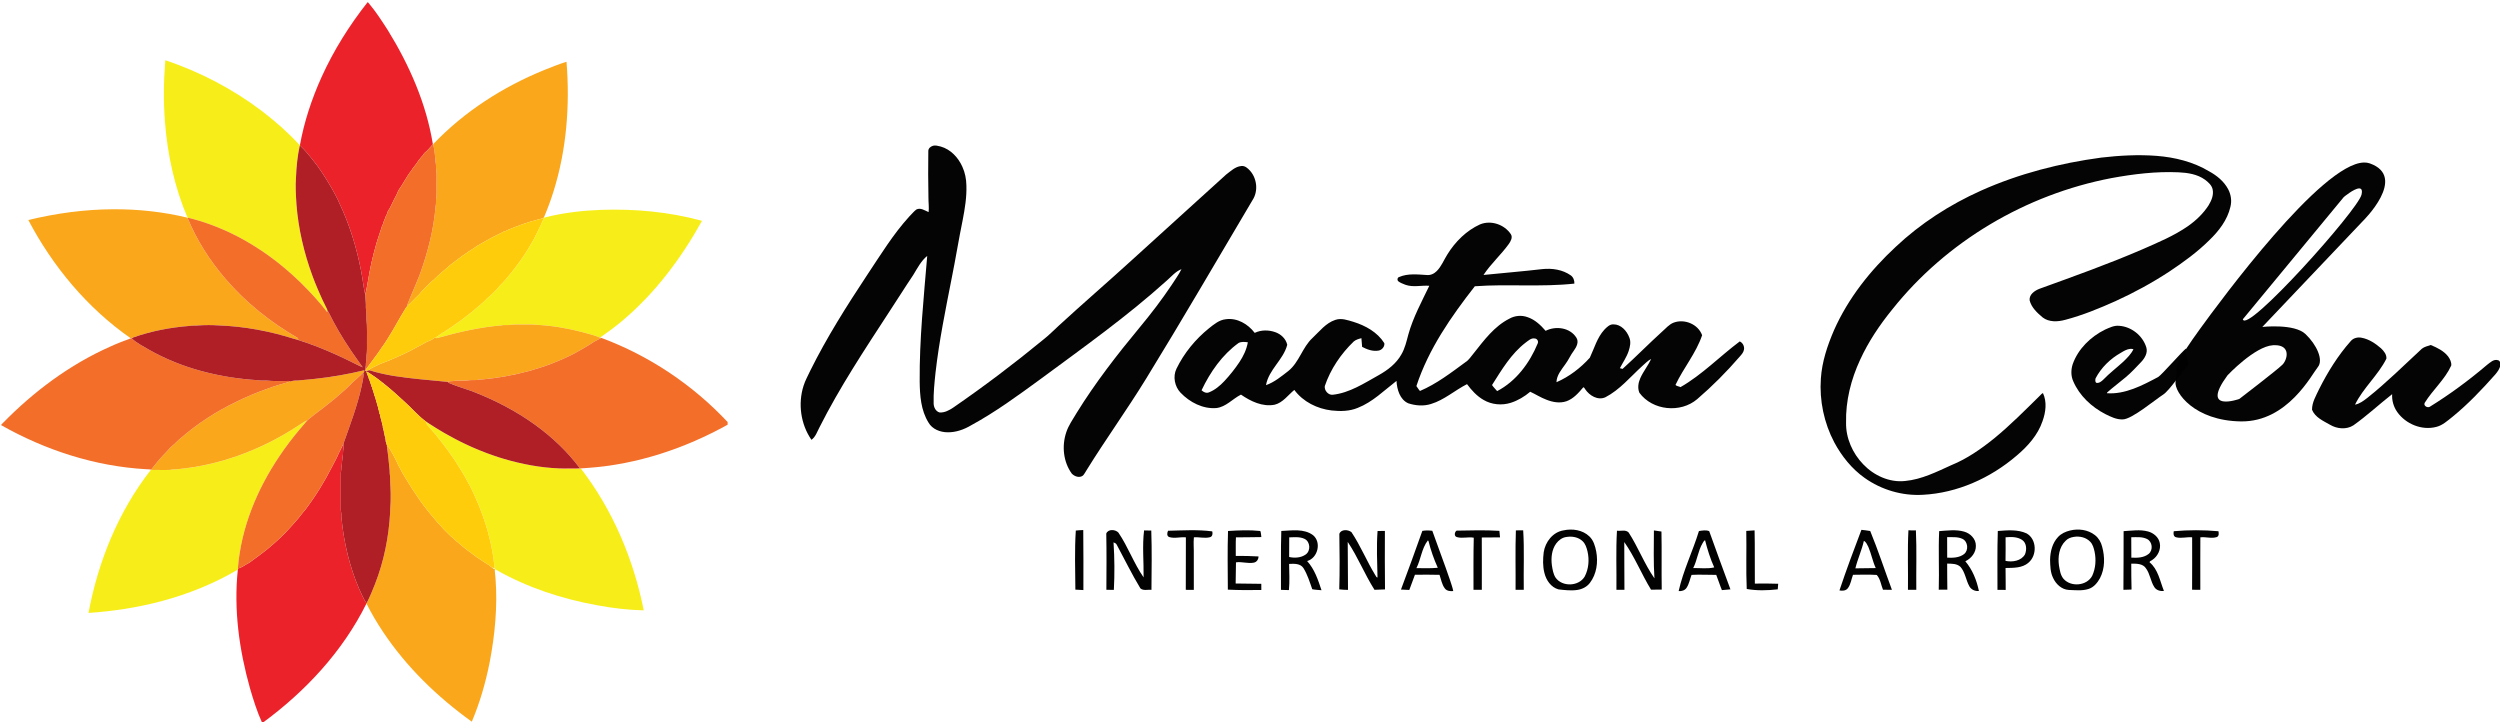 <?xml version="1.0" encoding="UTF-8" standalone="no"?>
<svg
   width="267.058pt"
   height="77.176pt"
   viewBox="0 0 1825.781 528.177"
   version="1.1"
   id="svg109"
   sodipodi:docname="Mactan_Cebu_Inter_Airport_logo.svg"
   xml:space="preserve"
   inkscape:version="1.3.2 (091e20e, 2023-11-25, custom)"
   xmlns:inkscape="http://www.inkscape.org/namespaces/inkscape"
   xmlns:sodipodi="http://sodipodi.sourceforge.net/DTD/sodipodi-0.dtd"
   xmlns="http://www.w3.org/2000/svg"
   xmlns:svg="http://www.w3.org/2000/svg"><defs
     id="defs109" /><sodipodi:namedview
     id="namedview109"
     pagecolor="#ffffff"
     bordercolor="#666666"
     borderopacity="1.0"
     inkscape:showpageshadow="2"
     inkscape:pageopacity="0.0"
     inkscape:pagecheckerboard="0"
     inkscape:deskcolor="#d1d1d1"
     inkscape:document-units="pt"
     inkscape:zoom="1.4868737"
     inkscape:cx="313.74555"
     inkscape:cy="29.256016"
     inkscape:window-width="1920"
     inkscape:window-height="1017"
     inkscape:window-x="-8"
     inkscape:window-y="-8"
     inkscape:window-maximized="1"
     inkscape:current-layer="svg109" /><g
     id="g116"
     transform="translate(639.413,-567.447)"><g
       id="#020202ff"
       transform="translate(11.219,-29.343)"><g
         id="g112"
         style="fill:#800080"
         transform="matrix(0.643,0,0,0.643,491.73,-280.667)" /><g
         id="g115"
         style="fill:#020202;fill-opacity:0.988"><path
           id="path87"
           style="fill:#020202;fill-opacity:0.988"
           d="m 709.953,1779.969 c 0.229,-9.267 -4.387,-10.427 -2.424,-19.176 -3.947,2.582 -27.789,30.105 -31.837,32.482 -17.712,9.44 -37.651,20.006 -58.27,18.437 l 0.343,-0.92 c 6.751,-6.05 14.1,-11.361 20.993,-17.234 6.344,-5.268 11.898,-11.404 17.593,-17.343 4.11,-4.382 7.75,-10.436 5.849,-16.642 -4.099,-13.327 -16.893,-23.577 -30.835,-24.502 -5.747,-0.63 -11.064,2.139 -16.174,4.351 -16.337,8.083 -30.54,21.903 -36.683,39.304 -2.016,6.252 -2.13,13.275 0.608,19.34 7.007,16.427 20.794,29.239 36.481,37.354 6.213,3.075 12.759,6.367 19.901,6.051 10.224,-0.05 37.387,-22.85 45.763,-28.123 7.388,-4.638 22.222,-27.566 28.69,-33.379 z m -66.187,-18.65 c 1.242,-0.11 2.516,-0.013 3.806,0.343 -2.595,5.584 -7.185,9.927 -11.51,14.209 -7.48,6.857 -15.636,12.985 -22.678,20.322 -2.078,2.045 -4.833,4.314 -7.939,3.728 -1.699,-1.121 -1.23,-3.394 -0.951,-5.053 6.446,-12.331 16.814,-22.4 28.885,-29.181 3.177,-1.931 6.662,-4.038 10.387,-4.367 z"
           sodipodi:nodetypes="ccccccccccccccccsccccccs"
           transform="matrix(0.643,0,0,0.643,491.73,-280.667)" /><path
           fill="#020202"
           opacity="1"
           d="m 610.71,1543.84 c 20.94,-2.41 42.14,-3.62 63.2,-2 20.82,1.62 41.71,6.77 59.73,17.59 8.73,4.77 16.85,11.35 21.58,20.26 3.32,6.14 4.36,13.52 2.56,20.3 -3.46,14.88 -13.17,27.37 -23.98,37.77 -13.71,13.58 -29.37,24.96 -45.4,35.62 -19.52,12.79 -40.07,24 -61.31,33.66 -18.53,8.31 -37.4,16.05 -57.08,21.22 -8.4,2.3 -18.31,2.87 -25.61,-2.68 -6.27,-5.28 -12.85,-11.3 -14.88,-19.56 -0.59,-6.67 5.78,-10.95 11.24,-13.07 39.32,-14.25 78.75,-28.29 117.15,-44.9 17.71,-7.81 35.79,-15.27 51.75,-26.38 9.1,-6.41 17.34,-14.25 23.37,-23.65 3.2,-5.29 5.9,-11.54 4.63,-17.85 -0.94,-4.9 -4.91,-8.33 -8.69,-11.19 -8.64,-6.28 -19.58,-7.95 -29.99,-8.44 -25.68,-1.17 -51.36,1.97 -76.58,6.61 -96.99,18.59 -187.41,71.84 -249.01,149.27 -14.36,17.62 -27.15,36.67 -36.62,57.38 -10.29,22.23 -16.48,46.62 -15.93,71.21 -0.35,17.7 7.38,35 19.59,47.62 12.14,12.68 29.8,20.83 47.56,18.86 18.71,-1.74 35.7,-10.35 52.54,-17.99 17.77,-7.23 33.67,-18.32 48.53,-30.3 18.5,-15.11 35.28,-32.15 52.3,-48.87 1.07,-0.97 1.93,-2.31 3.35,-2.76 4.69,10.06 3.16,21.69 -0.48,31.83 -5.34,15.86 -16.9,28.68 -29.49,39.3 -29.72,25.46 -67.39,42.5 -106.74,44.5 -23.35,1.33 -47,-5.66 -66.04,-19.19 -14.61,-10.35 -26.07,-24.68 -34.5,-40.37 -11.71,-22.16 -17.04,-47.62 -15.28,-72.62 1.25,-19.12 7.42,-37.51 14.95,-54.99 16.07,-36.25 41.19,-67.87 70.11,-94.73 28.35,-26.71 61.54,-48.03 97.03,-63.94 43.25,-19.32 89.56,-31.21 136.44,-37.52 z"
           id="path88"
           style="fill:#020202;fill-opacity:0.988"
           transform="matrix(0.643,0,0,0.643,491.73,-280.667)" /><path
           fill="#020202"
           opacity="1"
           d="m 894.793,1752.279 c 2.986,-3.436 7.909,-4.537 12.247,-3.627 8.383,1.557 15.655,6.505 22.006,11.981 3.22,3.034 6.586,7.159 6.115,11.826 -9.52,18.977 -26.314,33.126 -35.666,52.222 5.24,-0.866 9.821,-4.456 14.01,-7.665 21.834,-17.318 41.596,-37.017 62.037,-55.91 2.889,-2.32 6.663,-3.019 10.085,-4.197 7.255,3.006 14.717,6.628 19.683,12.943 2.143,2.951 4.017,6.637 3.604,10.364 -7.237,15.919 -20.917,27.52 -30.057,42.214 -2.032,3.255 2.679,6.265 5.52,4.774 22.931,-14.176 44.684,-30.246 65.226,-47.711 3.567,-2.651 7.57,-6.855 12.435,-5.317 2.61,0.617 2.848,3.699 2.605,5.915 -0.573,3.912 -3.085,7.146 -5.531,10.126 -15.225,17.2 -31.117,33.948 -48.976,48.467 -5.596,4.348 -10.973,9.483 -18.05,11.271 -16.435,4.433 -34.921,-3.165 -44.615,-16.906 -4.148,-5.867 -6.201,-13.112 -5.759,-20.265 -14.807,11.603 -28.622,24.487 -43.979,35.398 -8.007,5.18 -18.765,4.127 -26.71,-0.641 -7.645,-4.365 -16.872,-8.313 -20.409,-17.021 -0.071,-8.394 4.464,-15.749 7.884,-23.111 9.897,-19.692 21.595,-38.631 36.294,-55.132 z"
           id="path89"
           style="fill:#020202;fill-opacity:0.988"
           transform="matrix(0.643,0,0,0.643,491.73,-280.667)" /><path
           id="path113"
           style="fill:#020202;fill-opacity:0.988;stroke:none;stroke-width:7.985px;stroke-linecap:butt;stroke-linejoin:miter;stroke-opacity:1"
           d="m 909.641,1549.408 c -48.47,1.167 -163.017,156.991 -186.692,189.624 -24.839,34.238 -26.171,41.627 -26.171,41.627 0,0 -0.014,6.039 -1.357,18.123 -1.343,12.084 21.486,44.309 74.521,44.981 53.035,0.671 80.565,-53.707 87.279,-61.763 6.713,-8.056 -1.344,-25.52 -14.099,-37.603 -12.755,-12.084 -49.005,-8.048 -49.005,-8.048 l 114.121,-120.172 c 0,0 51.7,-50.346 8.063,-65.787 -2.045,-0.724 -4.276,-1.04 -6.66,-0.983 z m -5.63,29.447 c 2.65,-0.126 4.144,1.657 2.885,7.112 -4.028,17.454 -130.914,159.103 -134.942,141.649 l 114.807,-138.966 c 0,0 11.419,-9.517 17.25,-9.795 z m -95.935,178.238 c 18.679,-0.191 14.712,16.372 8.859,22.225 -6.042,6.042 -49.005,38.929 -49.005,38.929 0,0 -44.981,16.108 -13.429,-26.857 0,0 30.892,-32.892 51.703,-34.235 0.65,-0.042 1.269,-0.056 1.872,-0.062 z"
           transform="matrix(0.643,0,0,0.643,491.73,-280.667)" /><g
           id="g111"
           transform="matrix(0.643,0,0,0.643,-102.902,-94.637)"
           style="fill:#020202;fill-opacity:0.988"><path
             fill="#020202"
             opacity="1"
             d="m 202.15,1246.97 c 0,-2.83 2.44,-5.01 4.98,-5.78 3.01,-1.05 6.17,0.04 9.14,0.73 11.3,3.21 19.95,12.51 24.61,23.02 3.02,6.59 4.42,13.82 4.56,21.05 0.49,13.29 -1.71,26.49 -4.21,39.49 -4.51,21.96 -8.03,44.1 -12.48,66.07 -6.98,35.65 -14.29,71.3 -18.4,107.42 -1.22,11.64 -2.48,23.33 -2.14,35.05 0.06,4.31 2.31,9.04 6.77,10.26 5.72,0.38 11.01,-2.54 15.61,-5.62 35.11,-24.19 69.15,-49.92 102.06,-77.01 6.35,-4.93 11.98,-10.67 17.88,-16.11 27.44,-25.24 55.71,-49.57 83.26,-74.7 35.77,-32.21 71.13,-64.87 106.93,-97.03 5.26,-3.93 10.39,-9.12 17.27,-9.74 4.06,-0.53 7.25,2.4 9.8,5.15 8.11,8.95 9.69,23.43 2.97,33.62 -40.19,67.75 -79.73,135.89 -120.98,203 -21.67,35.33 -46,68.95 -67.8,104.2 -1.32,1.95 -2.3,4.18 -3.96,5.9 -3.88,3.15 -9.63,1.12 -12.74,-2.16 -9.66,-13.32 -11.5,-31.39 -6.33,-46.82 2.58,-8.09 7.68,-14.98 11.9,-22.24 21.19,-34.29 45.96,-66.2 71.66,-97.19 12.8,-15.39 24.98,-31.31 36.14,-47.94 3.83,-6.05 8.19,-11.84 11.35,-18.26 -6.77,2.56 -11.38,8.38 -16.72,12.98 -45.17,40.77 -94.87,76.03 -143.74,112.13 -25.42,18.56 -50.91,37.26 -78.6,52.35 -8.13,4.83 -17.36,8.18 -26.92,8.01 -8.37,-0.05 -17.42,-3.54 -21.69,-11.13 -8.62,-13.9 -9.81,-30.74 -9.99,-46.68 -0.38,-47.73 4.63,-95.27 8.57,-142.77 -7.1,5.8 -11.23,14.13 -15.94,21.79 -9.43,13.97 -18.29,28.31 -27.6,42.36 -27.83,42.73 -56.1,85.37 -79.06,130.99 -2.62,4.9 -4.3,10.6 -9.02,14 -12.22,-17.61 -15.5,-40.95 -9.02,-61.34 1.86,-6 4.95,-11.49 7.6,-17.15 18.71,-37.76 41.29,-73.42 64.5,-108.54 15.36,-23 29.81,-46.86 48.56,-67.34 2.56,-2.46 4.76,-5.32 7.59,-7.47 4.73,-2.49 9.66,1.12 13.96,2.93 0.63,-5.43 -0.23,-11 -0.18,-16.47 -0.38,-17.67 -0.36,-35.35 -0.15,-53.01 z"
             id="path85"
             style="fill:#020202;fill-opacity:0.988" /><path
             fill="#020202"
             opacity="1"
             d="m 829.542,1330.401 c 12.32,-5.022 27.591,0.062 34.981,11.246 2.302,3.672 -0.218,7.903 -2.312,11.008 -8.897,12.361 -20.428,22.529 -28.826,35.282 22.279,-2.289 44.61,-4.036 66.863,-6.662 11.136,-1.16 23.024,0.527 32.401,7.157 2.899,2.092 4.247,5.785 4.067,9.336 -37.61,4.125 -75.502,0.249 -113.185,3.019 -26.934,34.477 -52.572,71.273 -66.446,113.484 1.422,1.79 2.465,3.898 4.074,5.569 18.894,-8.052 35.335,-20.731 51.855,-32.846 3.912,-2.433 6.248,-6.586 9.227,-10.002 11.738,-14.802 23.489,-30.781 40.615,-39.379 6.23,-3.511 13.846,-4.149 20.552,-1.716 8.341,2.746 14.948,8.979 20.617,15.57 11.468,-5.887 27.812,-3.78 35.03,7.879 3.041,4.874 0.013,10.54 -2.913,14.619 -3.769,4.911 -6.095,10.761 -9.874,15.671 -4.298,6.09 -9.698,12.323 -9.908,20.247 14.452,-6.267 27.289,-16.094 37.909,-27.841 5.103,-10.762 8.296,-22.874 16.467,-31.816 2.833,-2.898 6.041,-6.327 10.413,-6.117 8.497,-0.044 15.185,7.301 18.011,14.941 2.103,4.947 0.86,10.491 -0.745,15.398 -2.317,6.987 -6.59,12.998 -9.952,19.462 0.759,0.208 2.277,0.635 3.036,0.853 15.251,-13.823 29.713,-28.556 44.955,-42.39 4.264,-3.636 7.94,-8.35 13.326,-10.299 12.102,-4.46 27.593,1.737 32.181,14.38 -6.938,20.496 -21.18,37.175 -30.299,56.516 1.351,1.531 3.902,1.516 5.729,2.493 24.67,-14.135 44.653,-34.99 67.359,-51.96 3.472,1.565 5.6,5.732 4.746,9.558 -0.593,3.216 -2.942,5.571 -4.973,7.929 -14.874,17.211 -30.934,33.36 -48.156,48.124 -18.89,16.174 -50.834,13.112 -65.726,-7.245 -2.292,-5.367 -1.24,-11.585 1.098,-16.743 3.421,-7.586 8.72,-14.08 12.264,-21.586 -3.9,1.693 -6.776,5.197 -10.041,7.881 -13.589,12.341 -25.592,27.103 -42.057,35.608 -8.632,3.801 -18.033,-1.927 -22.92,-9.201 -0.715,-0.702 -0.99,-2.428 -2.238,-2.043 -5.346,6.318 -11.121,12.939 -19.068,15.755 -7.534,2.573 -15.772,1.052 -22.989,-1.865 -6.331,-2.395 -12.063,-6.117 -18.184,-8.954 -6.532,5.54 -14.011,10.015 -22.14,12.585 -10.167,3.191 -21.655,2.162 -30.907,-3.291 -7.574,-4.335 -13.629,-10.933 -18.802,-17.954 -13.871,7.04 -25.843,17.977 -40.89,22.545 -8.437,2.719 -17.593,1.964 -25.916,-0.74 -9.546,-4.236 -12.838,-15.698 -13.382,-25.464 -14.152,10.888 -27.194,24.061 -44.02,30.64 -9.396,3.938 -19.835,4.073 -29.779,2.966 -16.295,-1.951 -32.356,-9.784 -42.376,-23.355 -7.202,5.897 -12.976,14.488 -22.398,16.82 -13.721,2.645 -27.148,-3.826 -38.259,-11.487 -9.483,4.744 -16.989,13.979 -27.965,15.273 -15.338,1.226 -30.197,-6.477 -40.736,-17.467 -6.653,-6.988 -8.96,-18.357 -4.657,-27.198 8.715,-17.959 21.645,-33.628 36.984,-46.023 5.706,-4.525 11.645,-9.53 19.121,-10.289 12.821,-1.838 25.212,5.399 32.885,15.518 7.244,-3.538 15.913,-3.479 23.415,-0.804 6.372,2.236 12.05,7.436 13.568,14.34 -4.443,17.177 -21.06,28.127 -24.154,45.891 9.513,-3.341 17.43,-9.946 25.342,-16.075 12.404,-9.88 15.976,-26.948 27.54,-37.59 8.009,-7.503 15.137,-16.999 25.863,-20.514 6.931,-2.465 14.052,0.263 20.741,2.227 13.602,4.261 27.134,11.643 35.035,24.175 0.686,3.929 -2.787,7.877 -6.581,8.491 -6.451,1.15 -12.981,-1.25 -18.645,-4.236 -0.273,-3.31 -0.488,-6.605 -0.814,-9.878 -3.042,0.781 -6.249,1.652 -8.708,3.745 -14.561,14.026 -26.356,31.332 -32.94,50.737 -0.66,5.008 3.929,10.31 8.933,9.846 19.297,-2.072 35.923,-13.144 52.57,-22.406 10.094,-5.674 19.781,-13.053 25.593,-23.448 4.057,-6.89 5.815,-14.822 7.873,-22.499 5.404,-19.563 15.183,-37.404 23.872,-55.557 -8.963,-0.67 -18.187,1.951 -26.926,-1.058 -2.802,-1.212 -5.848,-2.075 -8.252,-4.009 -1.616,-1.287 -1.135,-4.46 0.941,-4.916 9.865,-4.249 20.793,-2.886 31.179,-2.274 4.241,0.515 8.46,-1.357 11.442,-4.387 5.321,-5.253 8.06,-12.454 11.984,-18.724 9.031,-14.697 21.782,-27.394 37.403,-34.478 m 51.781,134.443 c -16.446,12.608 -27.228,30.902 -38.233,48.256 1.628,2.536 3.906,4.562 5.815,6.906 21.496,-11.19 36.954,-31.912 46.17,-54.312 1.064,-2.429 -0.729,-5.435 -3.344,-5.506 -4.148,-0.844 -7.298,2.468 -10.409,4.656 m -326.387,0.441 c -18.605,13.403 -32.259,33.019 -42.103,53.769 2.166,2.078 5.263,3.616 8.252,2.455 6.867,-2.683 12.687,-7.554 17.729,-12.93 6.226,-6.689 11.95,-13.863 17.04,-21.489 4.539,-6.834 8.188,-14.414 9.607,-22.605 -3.483,-0.429 -7.29,-0.892 -10.525,0.799 z"
             id="path86"
             style="fill:#020202;fill-opacity:0.988;stroke-width:1.001" /></g></g></g><g
       id="g110"
       transform="matrix(0.414,0,0,0.414,-640.364,567.447)"><g
         id="#ec222aff"><path
           fill="#ec222a"
           opacity="1"
           d="M 0,0 H 0.18 C 0.14,0.07 0.05,0.22 0,0.3 Z"
           id="path1" /><path
           fill="#ec222a"
           opacity="1"
           d="m 649.14,3.89 c 1.17,0.37 1.74,1.6 2.56,2.42 12.36,14.69 22.75,30.86 33.11,46.97 38.08,61.69 67.97,129.49 79.57,201.42 -4.92,5.59 -9.62,11.51 -15.54,16.08 -1.15,2.71 -3.08,4.82 -5.22,6.78 -1.37,2.61 -3.86,4.34 -5.28,6.89 -3.5,6.02 -8.67,10.83 -12.08,16.91 -8.74,10.93 -14.57,23.81 -22.87,35.03 -2.44,7.44 -7.01,13.9 -10.05,21.08 -2.42,4.82 -4.55,9.82 -7.64,14.27 -2.03,2.68 -1.71,6.38 -3.89,9.01 -1.92,5.08 -4.32,10.02 -5.69,15.3 -0.99,2.13 -2.22,4.18 -2.61,6.55 -2.9,9.62 -6.56,19.02 -9.22,28.72 -6.3,21.73 -11.21,43.85 -14.74,66.19 -1.49,7.67 -2.59,15.43 -4.6,22.99 -3.18,-13.58 -4.3,-27.57 -7.16,-41.23 -7.94,-42 -20.62,-83.24 -39.11,-121.81 -3.33,-8.35 -8.19,-15.93 -12.24,-23.92 C 575.94,315.5 564.89,297.69 551.66,281.5 545,273.09 538.14,264.82 530.3,257.48 l -0.76,-0.71 c 7.48,-41.7 20.96,-82.21 38.35,-120.8 21.38,-47.22 49.16,-91.42 81.25,-132.08 z"
           id="path2" /><path
           fill="#ec222a"
           opacity="1"
           d="m 595.46,806.49 c 3.36,-8.09 7.86,-15.65 11.27,-23.71 0.21,4.44 0.27,8.91 -0.79,13.27 0.02,8.03 -1.89,15.89 -2.34,23.9 -1.03,4.96 -0.57,10.07 -1.76,15.02 -0.1,20 -0.02,40 -0.03,60.01 -0.04,3.16 -0.21,6.39 0.58,9.5 1,4 -0.12,8.18 0.82,12.2 4.23,41.95 14.02,83.57 30.63,122.42 4.21,8.89 7.73,18.23 13.46,26.3 l -0.19,0.35 c -41.97,84.7 -108.1,155.64 -184.01,211.11 -9.04,-19.79 -15.59,-40.6 -21.66,-61.45 -19.06,-67.9 -28.98,-139.18 -21.43,-209.61 0,-0.49 0.01,-1.47 0.02,-1.95 7.64,-1.55 13.57,-7.13 20.5,-10.37 5.77,-4.61 11.98,-8.62 17.82,-13.13 16.05,-11.76 30.94,-25.01 45.06,-38.99 10.57,-11.71 21.64,-23.02 31.02,-35.75 0.04,-0.05 0.12,-0.15 0.17,-0.2 1.31,-1.5 2.67,-2.94 3.87,-4.51 0.1,-0.13 0.29,-0.38 0.38,-0.5 18.15,-23.86 33.93,-49.47 47.48,-76.19 2.8,-6.03 6.49,-11.61 9.13,-17.72 z"
           id="path3" /></g><g
         id="#f7ee19ff"><path
           fill="#f7ee19"
           opacity="1"
           d="m 291.34,215.93 c -2.82,-36.48 -2.45,-73.17 0.59,-109.62 61.21,20.68 119.29,50.86 170.78,89.95 23.8,18.29 46.49,38.17 66.78,60.32 l -0.23,0.83 c -3.92,18.28 -5.81,36.96 -6.57,55.61 -1.19,15.97 -0.16,32 0.83,47.93 3.35,42.83 13.21,85.1 27.98,125.44 0.02,0.06 0.06,0.18 0.08,0.24 0.58,1.58 1.18,3.16 1.79,4.74 0.03,0.08 0.09,0.25 0.12,0.33 0.97,2.58 1.95,5.15 2.99,7.71 0.02,0.06 0.06,0.18 0.09,0.23 1.56,3.92 3.13,7.85 4.85,11.71 0.04,0.08 0.1,0.23 0.14,0.31 4.82,11.5 10.11,22.82 15.81,33.92 0.78,1.3 1.06,2.81 1.11,4.32 -0.26,0.2 -0.79,0.59 -1.05,0.78 -13.91,-17.95 -29.37,-34.66 -45.53,-50.59 -25.54,-25.15 -53.75,-47.68 -84.27,-66.5 -0.07,-0.05 -0.21,-0.13 -0.28,-0.18 -33.6,-20.93 -70.24,-37.1 -108.53,-47.26 -2.29,-0.69 -4.62,-1.25 -7,-1.47 l -0.57,-0.07 C 308.4,331.2 295.86,273.73 291.34,215.93 Z"
           id="path4" /><path
           fill="#f7ee19"
           opacity="1"
           d="m 963.84,383.55 c 31.43,-7.82 63.74,-11.64 96.07,-12.91 60.4,-2.18 121.36,3.29 179.74,19.33 -36.8,66.38 -83.13,128.32 -141.57,177.21 -11.9,9.96 -24.36,19.22 -37.13,28.03 -1.35,0.02 -2.69,0.06 -4.01,0.1 -9.27,-4.18 -19.39,-5.96 -29.07,-8.95 -25.7,-6.65 -52.05,-11.24 -78.5,-12.65 -8.73,-1.23 -17.59,-0.52 -26.37,-0.71 -8.31,0.2 -16.73,-0.6 -24.93,1.04 -4.19,0.22 -8.46,-0.54 -12.57,0.56 -37.95,3.16 -75.36,11.73 -112.04,22 -1.41,0.1 -3.91,1.53 -4.28,-0.79 3.53,-1.45 6.2,-4.27 9.36,-6.32 25.51,-15.47 49.45,-33.52 71.8,-53.23 3.56,-2.7 6.43,-6.15 9.65,-9.23 8.25,-6.69 15.67,-14.41 22.52,-22.51 7.35,-7.04 13.75,-14.95 20.14,-22.85 10.46,-13.08 20.33,-26.64 29.16,-40.87 3.23,-5.99 7.05,-11.64 10.33,-17.6 3.21,-6.74 6.63,-13.38 9.96,-20.07 3.2,-5.85 5.32,-12.2 8.26,-18.18 0.85,-1.05 2.27,-1.03 3.48,-1.4 z"
           id="path5" /><path
           fill="#f7ee19"
           opacity="1"
           d="m 539.76,743.45 1.5,-0.61 0.77,0.21 c -4.05,5.27 -8.75,9.99 -12.88,15.2 -12.67,14.99 -24.55,30.67 -35.47,46.98 -0.09,0.14 -0.28,0.41 -0.37,0.54 -39.7,58.84 -67.73,126.91 -73.28,198.08 -0.01,0.48 -0.02,1.46 -0.02,1.95 -41.8,24.67 -87.2,43.05 -134.07,55.54 -42.35,11.43 -85.92,18.03 -129.65,21.06 16.97,-90.95 52.78,-179.4 110.02,-252.59 h 1 c 10.93,-0.16 21.89,0.49 32.82,-0.01 4.72,-1.42 9.68,-0.22 14.43,-1.38 72.39,-6.85 142.51,-32.62 203.83,-71.46 0.18,-0.11 0.53,-0.33 0.71,-0.44 6.86,-4.17 13.34,-8.93 20.32,-12.9 0.08,-0.04 0.25,-0.13 0.34,-0.17 z"
           id="path6" /><path
           fill="#f7ee19"
           opacity="1"
           d="m 752.91,744.9 c 1.83,1.14 3.64,2.3 5.45,3.51 0.07,0.04 0.21,0.14 0.28,0.18 2.49,1.61 5.01,3.19 7.52,4.77 0.15,0.1 0.44,0.29 0.59,0.38 0.65,0.42 1.96,1.26 2.62,1.68 0.06,0.04 0.19,0.13 0.26,0.17 3.11,2.01 6.35,3.83 9.54,5.73 0.14,0.09 0.42,0.25 0.56,0.34 1.5,0.89 3.01,1.78 4.52,2.7 0.14,0.08 0.42,0.25 0.56,0.33 12.27,6.95 24.68,13.67 37.46,19.64 0.12,0.06 0.36,0.18 0.48,0.23 3.52,1.66 7.07,3.23 10.6,4.87 0.07,0.04 0.23,0.1 0.3,0.14 2.18,0.93 4.39,1.84 6.58,2.8 0.14,0.06 0.41,0.18 0.54,0.24 2.17,0.95 4.37,1.84 6.58,2.73 0.09,0.03 0.26,0.1 0.35,0.14 4.13,1.69 8.29,3.33 12.49,4.86 0.13,0.05 0.39,0.15 0.52,0.2 4.5,1.71 9.07,3.27 13.62,4.86 0.07,0.02 0.21,0.07 0.28,0.09 0.55,0.15 1.67,0.44 2.23,0.59 0.54,0.22 1.63,0.65 2.17,0.87 3.76,1.21 7.54,2.37 11.33,3.5 0.06,0.02 0.19,0.06 0.26,0.08 31.28,9.15 63.6,15.29 96.18,16.57 7.66,1.45 15.48,0.73 23.23,0.91 5.2,0.15 10.39,-0.23 15.55,-0.88 56.4,73.13 93.21,160.34 111.2,250.67 -27.65,-0.6 -55.2,-3.91 -82.37,-9 -62.23,-11.24 -123.28,-31.24 -178.35,-62.61 -0.41,-0.17 -1.24,-0.51 -1.65,-0.68 -0.24,-0.54 -0.71,-1.63 -0.94,-2.17 -4.15,-43.12 -16.2,-85.37 -34.02,-124.81 -4.37,-9.72 -8.73,-19.51 -14.28,-28.64 -3.61,-7.81 -8.43,-14.92 -12.81,-22.29 -12.89,-21.53 -28.05,-41.6 -43.86,-61.05 -4.99,-5.42 -9.73,-11.05 -14.37,-16.77 -1.29,-1.3 -1.18,-3.21 -1.2,-4.88 z"
           id="path7" /></g><g
         id="#faa71bff"><path
           fill="#faa71b"
           opacity="1"
           d="m 961.37,123.5 c 12.84,-5.23 25.79,-10.26 39.01,-14.44 6.22,76.88 0.15,155.32 -23,229.13 -4.84,15.5 -10.49,30.74 -16.84,45.69 -3.21,2.87 -7.78,2.65 -11.63,4.13 -17.61,4.33 -34.58,10.82 -51.34,17.67 -2.57,1.1 -4.96,2.68 -7.75,3.18 -0.1,0.04 -0.3,0.11 -0.4,0.15 -10.11,5.47 -20.7,10.03 -30.61,15.88 -5.37,2.86 -10.41,6.34 -15.85,9.03 -0.1,-0.02 -0.3,-0.05 -0.41,-0.07 l -0.05,0.28 c -6.08,4.92 -13.19,8.31 -19.32,13.14 -10.13,6.62 -19.51,14.29 -29.19,21.52 -0.04,0.04 -0.12,0.11 -0.16,0.15 -9.01,8.31 -18.93,15.65 -27.4,24.58 -7.02,5.21 -12.64,11.97 -18.97,17.96 -3.32,3.05 -5.56,7.07 -8.95,10.05 -6.43,5.89 -11.95,12.72 -18.72,18.25 -0.14,-0.37 -0.42,-1.11 -0.56,-1.48 7.21,-18.56 15.57,-36.65 22.7,-55.23 13.65,-38.35 24.05,-78.21 27.26,-118.85 1.06,-3.68 0.6,-7.5 0.75,-11.25 1.73,-9.24 0.72,-18.67 0.95,-28.01 -0.24,-8.23 0.63,-16.52 -0.47,-24.71 -1.07,-4.43 0.12,-9.07 -1.18,-13.46 -0.87,-10.39 -1.75,-20.88 -4.03,-31.12 l -0.03,-1.36 C 819.92,196.94 888.13,153.35 961.37,123.5 Z"
           id="path8" /><path
           fill="#faa71b"
           opacity="1"
           d="m 50.01,388.51 c 49.1,-11.88 99.51,-18.82 150.07,-18.98 43.94,-0.24 87.96,4.5 130.69,14.82 0.2,0.36 0.6,1.08 0.8,1.44 16.03,38.54 38.73,74.14 65.84,105.8 36.18,42.44 80.47,77.63 128.68,105.53 0.25,1.13 0.53,2.27 0.81,3.41 -2.65,-0.99 -5.44,-1.49 -8.13,-2.3 -43.05,-13.65 -87.91,-21.99 -133.01,-23.6 -11.55,-0.75 -23.16,-0.77 -34.71,0 -5.34,0.69 -10.75,-0.04 -16.07,0.87 -33.93,2.65 -67.78,9.05 -99.91,20.48 -1.53,0.6 -3.19,1.43 -4.87,0.94 C 154.05,543.78 93.1,470.44 50.01,388.51 Z"
           id="path9" /><path
           fill="#faa71b"
           opacity="1"
           d="m 447.35,433.41 c 0.07,0.05 0.21,0.13 0.28,0.18 -0.07,-0.05 -0.21,-0.13 -0.28,-0.18 z"
           id="path10" /><path
           fill="#faa71b"
           opacity="1"
           d="m 551.5,486.39 c 0.02,0.06 0.06,0.18 0.08,0.24 -0.02,-0.06 -0.06,-0.18 -0.08,-0.24 z"
           id="path11" /><path
           fill="#faa71b"
           opacity="1"
           d="m 898.07,574.04 c 8.2,-1.64 16.62,-0.84 24.93,-1.04 8.78,0.19 17.64,-0.52 26.37,0.71 26.45,1.41 52.8,6 78.5,12.65 9.68,2.99 19.8,4.77 29.07,8.95 1.27,0.61 2.74,0.42 4.14,0.6 l -1.13,1.65 c -6.24,3.37 -12.65,6.52 -18.36,10.79 -0.05,0.03 -0.16,0.1 -0.21,0.13 -9.12,5.41 -18.24,10.83 -27.55,15.92 -0.14,0.07 -0.44,0.22 -0.59,0.29 -50.33,25.79 -106.07,40.19 -162.16,45.43 -3.09,-0.31 -6.07,0.45 -9.07,0.95 -6.02,0.18 -12.1,-0.15 -18.05,0.92 -7.64,0.72 -15.43,-0.88 -22.98,0.9 -3.51,0.27 -7.08,0.09 -10.38,1.51 -16.4,-1.58 -32.75,-3.36 -49.15,-4.78 -29.73,-3.12 -59.76,-6.49 -88.39,-15.61 -0.62,-0.02 -1.85,-0.08 -2.46,-0.11 3.6,-3.56 8.53,-5.14 12.89,-7.51 8.53,-4.65 17.96,-7.2 26.77,-11.21 15.84,-6.8 31.66,-13.76 46.58,-22.44 4.89,-2.35 9.72,-4.84 14.34,-7.69 4.45,-2.78 9.86,-3.63 14.01,-6.93 1.23,-0.93 2.57,-1.7 3.99,-2.31 0.37,2.32 2.87,0.89 4.28,0.79 36.68,-10.27 74.09,-18.84 112.04,-22 4.11,-1.1 8.38,-0.34 12.57,-0.56 z"
           id="path12" /><path
           fill="#faa71b"
           opacity="1"
           d="m 685.47,596.67 c 0.03,-0.06 0.09,-0.16 0.13,-0.21 -0.04,0.05 -0.1,0.15 -0.13,0.21 z"
           id="path13" /><path
           fill="#faa71b"
           opacity="1"
           d="m 673.44,614.62 c 0.04,-0.06 0.11,-0.16 0.15,-0.22 -0.04,0.06 -0.11,0.16 -0.15,0.22 z"
           id="path14" /><path
           fill="#faa71b"
           opacity="1"
           d="m 671.35,617.85 c 0.08,-0.13 0.24,-0.38 0.32,-0.5 -0.08,0.12 -0.24,0.37 -0.32,0.5 z"
           id="path15" /><path
           fill="#faa71b"
           opacity="1"
           d="m 647.33,650.8 c 0.1,-0.14 0.3,-0.42 0.4,-0.56 -0.1,0.14 -0.3,0.42 -0.4,0.56 z"
           id="path16" /><path
           fill="#faa71b"
           opacity="1"
           d="m 555.96,669.02 c 29.42,-3.08 58.63,-8.27 87.4,-15.2 0.59,4.89 -4.45,6.54 -7.34,9.35 -8.53,7.42 -16.76,15.18 -24.65,23.29 -7.33,6.29 -14.53,12.73 -21.87,19.03 -8.92,6.69 -17.27,14.12 -26.39,20.54 -7.02,5.67 -14.46,10.86 -21.08,17.02 -0.19,-0.05 -0.58,-0.15 -0.77,-0.21 l -1.5,0.61 c -0.09,0.04 -0.26,0.13 -0.34,0.17 -6.98,3.97 -13.46,8.73 -20.32,12.9 l -0.43,0.1 -0.28,0.34 c -61.32,38.84 -131.44,64.61 -203.83,71.46 -4.75,1.16 -9.71,-0.04 -14.43,1.38 -10.93,0.5 -21.89,-0.15 -32.82,0.01 l -0.53,-0.37 c 7.7,-9.82 15.44,-19.63 24.27,-28.46 4.42,-4.25 7.8,-9.5 12.67,-13.29 5.66,-4.27 10,-10.01 15.72,-14.21 29.58,-25.72 62.8,-47.15 98.13,-64.06 17.78,-8.88 36.19,-16.47 54.94,-23.06 13.01,-5.07 26.57,-8.5 39.88,-12.66 4.07,-1.36 8.32,-1.95 12.61,-1.72 10.32,-1.09 20.66,-1.72 30.96,-2.96 z"
           id="path17" /><path
           fill="#faa71b"
           opacity="1"
           d="m 654.24,660.22 c 0.15,0.1 0.45,0.31 0.61,0.41 -0.16,-0.1 -0.46,-0.31 -0.61,-0.41 z"
           id="path18" /><path
           fill="#faa71b"
           opacity="1"
           d="m 657.38,662.39 c 0.06,0.05 0.2,0.14 0.26,0.19 -0.06,-0.05 -0.2,-0.14 -0.26,-0.19 z"
           id="path19" /><path
           fill="#faa71b"
           opacity="1"
           d="m 674.87,675.15 c 1.08,0.15 1.84,0.74 2.28,1.74 -1.69,0.53 -2.45,-0.05 -2.28,-1.74 z"
           id="path20" /><path
           fill="#faa71b"
           opacity="1"
           d="m 679.85,679.16 c 1.08,0.17 1.84,0.77 2.28,1.8 -1.68,0.48 -2.44,-0.12 -2.28,-1.8 z"
           id="path21" /><path
           fill="#faa71b"
           opacity="1"
           d="m 752.52,744.6 c 0.1,0.08 0.29,0.23 0.39,0.3 -0.1,-0.07 -0.29,-0.22 -0.39,-0.3 z"
           id="path22" /><path
           fill="#faa71b"
           opacity="1"
           d="m 758.36,748.41 c 0.07,0.04 0.21,0.14 0.28,0.18 -0.07,-0.04 -0.21,-0.14 -0.28,-0.18 z"
           id="path23" /><path
           fill="#faa71b"
           opacity="1"
           d="m 769.37,755.42 c 0.06,0.04 0.19,0.13 0.26,0.17 -0.07,-0.04 -0.2,-0.13 -0.26,-0.17 z"
           id="path24" /><path
           fill="#faa71b"
           opacity="1"
           d="m 822.27,784.33 c 0.12,0.06 0.36,0.18 0.48,0.23 -0.12,-0.05 -0.36,-0.17 -0.48,-0.23 z"
           id="path25" /><path
           fill="#faa71b"
           opacity="1"
           d="m 683.11,788.08 1.72,0.31 c 2.02,1.3 3.02,3.58 4.27,5.55 3.15,5.54 6.39,11.04 9.11,16.82 2.88,5.03 4.49,10.66 7.75,15.48 2.93,6.18 6.39,12.08 10,17.89 15.83,26.46 33.36,52.06 53.86,75.12 2.39,3.86 6.48,6.21 9.02,9.95 2.55,3.73 6.07,6.63 9.17,9.88 3.37,3.23 6.4,6.86 10.19,9.63 3.74,2.56 6.3,6.47 10.16,8.9 10.42,9.67 22.13,17.78 33.46,26.32 0.05,0.04 0.13,0.1 0.18,0.13 5.9,3.69 11.65,7.61 17.42,11.5 2.09,1.51 4.77,2.23 6.45,4.3 0.82,1.44 2.46,1.87 3.87,2.56 0.6,1.68 2.15,2.71 3.96,2.18 -0.14,5.79 1.13,11.57 1.37,17.38 3.67,49.49 -1.11,99.29 -10.45,147.92 -7.13,35.72 -17.26,70.95 -31.49,104.52 -60.85,-43.72 -115.63,-96.74 -157.21,-159.3 -10.54,-15.88 -20.29,-32.32 -28.81,-49.37 l 0.19,-0.35 c 5.68,-11.05 10.48,-22.54 14.98,-34.11 15.87,-40.58 24.46,-83.85 26.72,-127.27 -0.11,-7.69 1.07,-15.32 0.87,-23 0.42,-13.04 -0.91,-26.03 -1,-39.05 -0.44,-3.98 -1.06,-7.96 -0.89,-11.98 -1.45,-13.98 -2.58,-28.03 -4.87,-41.91 z"
           id="path26" /><path
           fill="#faa71b"
           opacity="1"
           d="m 840.23,792.37 c 0.14,0.06 0.41,0.18 0.54,0.24 -0.13,-0.06 -0.4,-0.18 -0.54,-0.24 z"
           id="path27" /><path
           fill="#faa71b"
           opacity="1"
           d="m 847.35,795.34 c 0.09,0.03 0.26,0.1 0.35,0.14 -0.09,-0.04 -0.26,-0.11 -0.35,-0.14 z"
           id="path28" /><path
           fill="#faa71b"
           opacity="1"
           d="m 860.19,800.34 c 0.13,0.05 0.39,0.15 0.52,0.2 -0.13,-0.05 -0.39,-0.15 -0.52,-0.2 z"
           id="path29" /><path
           fill="#faa71b"
           opacity="1"
           d="m 493.31,805.77 c 0.09,-0.13 0.28,-0.4 0.37,-0.54 -0.09,0.14 -0.28,0.41 -0.37,0.54 z"
           id="path30" /><path
           fill="#faa71b"
           opacity="1"
           d="m 874.33,805.4 c 0.07,0.02 0.21,0.07 0.28,0.09 -0.07,-0.02 -0.21,-0.07 -0.28,-0.09 z"
           id="path31" /></g><g
         id="#f36f29ff"><path
           fill="#f36f29"
           opacity="1"
           d="m 764.38,254.7 0.83,0.97 c 2.28,10.24 3.16,20.73 4.03,31.12 1.3,4.39 0.11,9.03 1.18,13.46 1.1,8.19 0.23,16.48 0.47,24.71 -0.23,9.34 0.78,18.77 -0.95,28.01 -0.15,3.75 0.31,7.57 -0.75,11.25 -3.21,40.64 -13.61,80.5 -27.26,118.85 -7.13,18.58 -15.49,36.67 -22.7,55.23 0.14,0.37 0.42,1.11 0.56,1.48 -1.93,1.85 -3.24,4.21 -4.63,6.46 -10.23,16.52 -19.15,33.82 -29.56,50.22 -0.04,0.05 -0.1,0.15 -0.13,0.21 -3.64,6.11 -7.57,12.07 -11.88,17.73 -0.04,0.06 -0.11,0.16 -0.15,0.22 -0.45,0.68 -1.33,2.05 -1.77,2.73 -0.08,0.12 -0.24,0.37 -0.32,0.5 -7.47,11.08 -15.95,21.44 -23.62,32.39 -0.1,0.14 -0.3,0.42 -0.4,0.56 -0.54,0.75 -1.6,2.26 -2.13,3.02 -0.61,-4 1.24,-7.83 0.86,-11.84 0.8,-4.62 1.04,-9.27 1.06,-13.94 1.32,-8.29 0.77,-16.69 0.88,-25.03 -0.18,-13.01 0.63,-26.08 -0.99,-39.03 0.15,-7.01 -0.06,-14 -0.99,-20.94 0.46,-7.56 -0.92,-15.01 -1.07,-22.54 2.01,-7.56 3.11,-15.32 4.6,-22.99 3.53,-22.34 8.44,-44.46 14.74,-66.19 2.66,-9.7 6.32,-19.1 9.22,-28.72 0.39,-2.37 1.62,-4.42 2.61,-6.55 1.37,-5.28 3.77,-10.22 5.69,-15.3 2.18,-2.63 1.86,-6.33 3.89,-9.01 3.09,-4.45 5.22,-9.45 7.64,-14.27 3.04,-7.18 7.61,-13.64 10.05,-21.08 8.3,-11.22 14.13,-24.1 22.87,-35.03 3.41,-6.08 8.58,-10.89 12.08,-16.91 1.42,-2.55 3.91,-4.28 5.28,-6.89 2.14,-1.96 4.07,-4.07 5.22,-6.78 5.92,-4.57 10.62,-10.49 15.54,-16.08 z"
           id="path32" /><path
           fill="#f36f29"
           opacity="1"
           d="m 331.82,384.68 c 2.38,0.22 4.71,0.78 7,1.47 38.29,10.16 74.93,26.33 108.53,47.26 0.07,0.05 0.21,0.13 0.28,0.18 30.52,18.82 58.73,41.35 84.27,66.5 16.16,15.93 31.62,32.64 45.53,50.59 0.26,-0.19 0.79,-0.58 1.05,-0.78 0.31,0.11 0.93,0.31 1.24,0.41 11.53,23.69 24.95,46.43 39.71,68.24 6.68,10.25 14.17,19.95 21.08,30.04 -1.7,-0.59 -3.35,-1.24 -4.92,-2.08 -35.12,-17.76 -71.05,-34.24 -108.69,-45.98 -0.28,-1.14 -0.56,-2.28 -0.81,-3.41 -48.21,-27.9 -92.5,-63.09 -128.68,-105.53 -27.11,-31.66 -49.81,-67.26 -65.84,-105.8 z"
           id="path33" /><path
           fill="#f36f29"
           opacity="1"
           d="m 889.42,409.01 c 0.1,-0.04 0.3,-0.11 0.4,-0.15 z"
           id="path34" /><path
           fill="#f36f29"
           opacity="1"
           d="m 842.55,433.85 c 0.11,0.02 0.31,0.05 0.41,0.07 l -0.46,0.21 z"
           id="path35" /><path
           fill="#f36f29"
           opacity="1"
           d="m 793.83,468.94 c 0.04,-0.04 0.12,-0.11 0.16,-0.15 -0.04,0.04 -0.12,0.11 -0.16,0.15 z"
           id="path36" /><path
           fill="#f36f29"
           opacity="1"
           d="m 553.37,491.37 c 0.03,0.08 0.09,0.25 0.12,0.33 -0.03,-0.08 -0.09,-0.25 -0.12,-0.33 z"
           id="path37" /><path
           fill="#f36f29"
           opacity="1"
           d="m 556.48,499.41 c 0.02,0.06 0.06,0.18 0.09,0.23 -0.03,-0.05 -0.07,-0.17 -0.09,-0.23 z"
           id="path38" /><path
           fill="#f36f29"
           opacity="1"
           d="m 561.42,511.35 c 0.04,0.08 0.1,0.23 0.14,0.31 -0.04,-0.08 -0.1,-0.23 -0.14,-0.31 z"
           id="path39" /><path
           fill="#f36f29"
           opacity="1"
           d="m 1059.95,597.56 c 0.44,-0.23 1.32,-0.69 1.76,-0.93 84.61,31.32 161.51,82.83 223.18,148.64 0.03,1.56 0.04,3.13 0.05,4.71 -75.53,41.94 -159.52,70.06 -245.98,76.23 -4.47,0.31 -8.94,0.53 -13.4,0.92 -5.16,0.65 -10.35,1.03 -15.55,0.88 -7.75,-0.18 -15.57,0.54 -23.23,-0.91 12.41,-0.36 24.83,-0.14 37.25,-0.1 -21.87,-29.48 -48.88,-54.92 -78.53,-76.47 -34.84,-25.28 -73.46,-45.08 -113.66,-60.32 -12.31,-4.41 -24.95,-7.95 -37,-13.08 -1.52,-0.74 -3.49,-1.02 -4.24,-2.73 3.3,-1.42 6.87,-1.24 10.38,-1.51 7.55,-1.78 15.34,-0.18 22.98,-0.9 5.95,-1.07 12.03,-0.74 18.05,-0.92 3,-0.5 5.98,-1.26 9.07,-0.95 56.09,-5.24 111.83,-19.64 162.16,-45.43 0.15,-0.07 0.45,-0.22 0.59,-0.29 9.31,-5.09 18.43,-10.51 27.55,-15.92 0.05,-0.03 0.16,-0.1 0.21,-0.13 5.71,-4.27 12.12,-7.42 18.36,-10.79 z"
           id="path40" /><path
           fill="#f36f29"
           opacity="1"
           d="m 194.23,612.23 c 12.37,-5.68 25.1,-10.51 37.86,-15.2 l 0.52,0.49 c 8.93,8.52 20.2,13.95 30.73,20.18 58.19,33.06 124.82,49.35 191.16,53.65 5.47,1.01 11.04,0.55 16.56,0.64 11.27,1.26 22.64,1.01 33.96,0.87 2.44,0.14 5.3,-0.91 7.37,0.84 -13.31,4.16 -26.87,7.59 -39.88,12.66 -18.75,6.59 -37.16,14.18 -54.94,23.06 -35.33,16.91 -68.55,38.34 -98.13,64.06 -5.72,4.2 -10.06,9.94 -15.72,14.21 -4.87,3.79 -8.25,9.04 -12.67,13.29 -8.83,8.83 -16.57,18.64 -24.27,28.46 -2.81,-0.93 -5.83,-0.57 -8.73,-0.87 C 168.04,823.55 80.19,795.03 1.97,750.74 2.44,749.15 4,748.23 5.02,747.03 59.44,691.43 122.96,643.95 194.23,612.23 Z"
           id="path41" /><path
           fill="#f36f29"
           opacity="1"
           d="m 651.4,658.41 c 0.05,0.04 0.17,0.11 0.22,0.15 -0.05,-0.04 -0.17,-0.11 -0.22,-0.15 z"
           id="path42" /><path
           fill="#f36f29"
           opacity="1"
           d="m 636.02,663.17 c 2.21,-1.08 4.17,-2.6 6.18,-4 -0.16,7.64 -2.18,15.08 -3.55,22.57 -7.47,34.6 -20.26,67.71 -31.92,101.04 -3.41,8.06 -7.91,15.62 -11.27,23.71 -2.64,6.11 -6.33,11.69 -9.13,17.72 -13.55,26.72 -29.33,52.33 -47.48,76.19 -0.09,0.12 -0.28,0.37 -0.38,0.5 -1.2,1.57 -2.56,3.01 -3.87,4.51 -0.05,0.05 -0.13,0.15 -0.17,0.2 -9.38,12.73 -20.45,24.04 -31.02,35.75 -14.12,13.98 -29.01,27.23 -45.06,38.99 -5.84,4.51 -12.05,8.52 -17.82,13.13 -6.93,3.24 -12.86,8.82 -20.5,10.37 5.55,-71.17 33.58,-139.24 73.28,-198.08 0.09,-0.13 0.28,-0.4 0.37,-0.54 10.92,-16.31 22.8,-31.99 35.47,-46.98 4.13,-5.21 8.83,-9.93 12.88,-15.2 6.62,-6.16 14.06,-11.35 21.08,-17.02 9.12,-6.42 17.47,-13.85 26.39,-20.54 7.34,-6.3 14.54,-12.74 21.87,-19.03 7.89,-8.11 16.12,-15.87 24.65,-23.29 z"
           id="path43" /><path
           fill="#f36f29"
           opacity="1"
           d="m 648.05,659.87 c 0.25,0.54 0.76,1.6 1.01,2.13 -0.25,-0.53 -0.76,-1.59 -1.01,-2.13 z"
           id="path44" /><path
           fill="#f36f29"
           opacity="1"
           d="m 660.25,664.29 c 0.15,0.1 0.44,0.29 0.59,0.39 -0.15,-0.1 -0.44,-0.29 -0.59,-0.39 z"
           id="path45" /><path
           fill="#f36f29"
           opacity="1"
           d="m 650.01,664.91 c 0.26,0.54 0.77,1.62 1.03,2.15 -0.26,-0.53 -0.77,-1.61 -1.03,-2.15 z"
           id="path46" /><path
           fill="#f36f29"
           opacity="1"
           d="m 663.36,666.41 c 0.07,0.05 0.2,0.14 0.27,0.19 -0.07,-0.05 -0.2,-0.14 -0.27,-0.19 z"
           id="path47" /><path
           fill="#f36f29"
           opacity="1"
           d="m 650.95,667.92 c 0.28,0.52 0.83,1.56 1.11,2.08 -0.28,-0.52 -0.83,-1.56 -1.11,-2.08 z"
           id="path48" /><path
           fill="#f36f29"
           opacity="1"
           d="m 655.02,678.88 c 0.24,0.55 0.72,1.65 0.97,2.2 -0.25,-0.55 -0.73,-1.65 -0.97,-2.2 z"
           id="path49" /><path
           fill="#f36f29"
           opacity="1"
           d="m 655.9,681.96 c 0.28,0.52 0.84,1.56 1.12,2.08 -0.28,-0.52 -0.84,-1.56 -1.12,-2.08 z"
           id="path50" /><path
           fill="#f36f29"
           opacity="1"
           d="m 656.91,684.94 c 0.28,0.51 0.85,1.55 1.13,2.06 -0.28,-0.51 -0.85,-1.55 -1.13,-2.06 z"
           id="path51" /><path
           fill="#f36f29"
           opacity="1"
           d="m 657.93,687.94 c 0.23,0.54 0.71,1.64 0.95,2.18 -0.24,-0.54 -0.72,-1.64 -0.95,-2.18 z"
           id="path52" /><path
           fill="#f36f29"
           opacity="1"
           d="m 661.12,697.84 c 0.24,0.53 0.72,1.59 0.95,2.12 -0.29,-0.31 -0.88,-0.94 -1.18,-1.25 z"
           id="path53" /><path
           fill="#f36f29"
           opacity="1"
           d="m 661.97,700.91 c 0.25,0.55 0.74,1.64 0.99,2.19 -0.25,-0.55 -0.74,-1.64 -0.99,-2.19 z"
           id="path54" /><path
           fill="#f36f29"
           opacity="1"
           d="m 664.17,707.84 c 0.19,0.56 0.58,1.69 0.78,2.25 -0.2,-0.56 -0.59,-1.69 -0.78,-2.25 z"
           id="path55" /><path
           fill="#f36f29"
           opacity="1"
           d="m 666.19,714.86 c 0.2,0.57 0.6,1.7 0.8,2.26 -0.2,-0.56 -0.6,-1.69 -0.8,-2.26 z"
           id="path56" /><path
           fill="#f36f29"
           opacity="1"
           d="m 668.08,721.8 c 0.22,0.56 0.65,1.67 0.86,2.22 -0.28,-0.34 -0.84,-1.03 -1.12,-1.37 z"
           id="path57" /><path
           fill="#f36f29"
           opacity="1"
           d="m 668.95,725.94 c 0.26,0.52 0.8,1.56 1.07,2.08 -0.27,-0.52 -0.81,-1.56 -1.07,-2.08 z"
           id="path58" /><path
           fill="#f36f29"
           opacity="1"
           d="m 669.95,729.95 c 0.25,0.54 0.77,1.61 1.02,2.15 -0.25,-0.54 -0.77,-1.61 -1.02,-2.15 z"
           id="path59" /><path
           fill="#f36f29"
           opacity="1"
           d="m 672.22,737.83 c 0.21,0.55 0.63,1.63 0.84,2.17 -0.28,-0.32 -0.84,-0.97 -1.12,-1.3 z"
           id="path60" /><path
           fill="#f36f29"
           opacity="1"
           d="m 541.26,742.84 c 0.19,0.06 0.58,0.16 0.77,0.21 z"
           id="path61" /><path
           fill="#f36f29"
           opacity="1"
           d="m 672.94,741.91 0.77,0.35 c 0.05,0.45 0.14,1.33 0.19,1.77 -0.24,-0.53 -0.72,-1.59 -0.96,-2.12 z"
           id="path62" /><path
           fill="#f36f29"
           opacity="1"
           d="m 539.42,743.62 c 0.08,-0.04 0.25,-0.13 0.34,-0.17 -0.09,0.04 -0.26,0.13 -0.34,0.17 z"
           id="path63" /><path
           fill="#f36f29"
           opacity="1"
           d="m 675.14,749.97 c 1.06,0.72 1.38,1.72 0.97,2.98 -1.36,-0.65 -1.68,-1.64 -0.97,-2.98 z"
           id="path64" /><path
           fill="#f36f29"
           opacity="1"
           d="m 766.16,753.36 c 0.15,0.1 0.44,0.29 0.59,0.38 -0.15,-0.09 -0.44,-0.28 -0.59,-0.38 z"
           id="path65" /><path
           fill="#f36f29"
           opacity="1"
           d="m 675.9,754.99 0.81,0.23 c 0.08,0.44 0.24,1.32 0.32,1.75 -0.28,-0.49 -0.84,-1.48 -1.13,-1.98 z"
           id="path66" /><path
           fill="#f36f29"
           opacity="1"
           d="m 677.05,759 c 1.14,0.66 1.47,1.64 1,2.93 -1.31,-0.63 -1.65,-1.6 -1,-2.93 z"
           id="path67" /><path
           fill="#f36f29"
           opacity="1"
           d="m 779.17,761.32 c 0.14,0.09 0.42,0.25 0.56,0.34 -0.14,-0.09 -0.42,-0.25 -0.56,-0.34 z"
           id="path68" /><path
           fill="#f36f29"
           opacity="1"
           d="m 677.93,763.9 c 0.26,0.52 0.76,1.57 1.01,2.09 -0.25,-0.52 -0.75,-1.57 -1.01,-2.09 z"
           id="path69" /><path
           fill="#f36f29"
           opacity="1"
           d="m 784.25,764.36 c 0.14,0.08 0.42,0.25 0.56,0.33 -0.14,-0.08 -0.42,-0.25 -0.56,-0.33 z"
           id="path70" /><path
           fill="#f36f29"
           opacity="1"
           d="m 678.97,768 c 1.22,0.64 1.55,1.63 0.99,2.95 -1.22,-0.67 -1.55,-1.66 -0.99,-2.95 z"
           id="path71" /><path
           fill="#f36f29"
           opacity="1"
           d="m 680.02,773 c 1.2,0.66 1.51,1.65 0.94,2.95 -1.23,-0.68 -1.54,-1.66 -0.94,-2.95 z"
           id="path72" /><path
           fill="#f36f29"
           opacity="1"
           d="m 681.01,777.98 c 1.26,0.72 1.53,1.74 0.81,3.06 -1.07,-0.82 -1.34,-1.84 -0.81,-3.06 z"
           id="path73" /><path
           fill="#f36f29"
           opacity="1"
           d="m 833.35,789.43 c 0.07,0.04 0.23,0.1 0.3,0.14 -0.07,-0.04 -0.23,-0.1 -0.3,-0.14 z"
           id="path74" /><path
           fill="#f36f29"
           opacity="1"
           d="m 876.84,806.08 c 0.54,0.22 1.63,0.65 2.17,0.87 -0.54,-0.22 -1.63,-0.65 -2.17,-0.87 z"
           id="path75" /><path
           fill="#f36f29"
           opacity="1"
           d="m 890.34,810.45 c 0.06,0.02 0.19,0.06 0.26,0.08 -0.07,-0.02 -0.2,-0.06 -0.26,-0.08 z"
           id="path76" /><path
           fill="#f36f29"
           opacity="1"
           d="m 841.82,983.93 c 0.05,0.04 0.13,0.1 0.18,0.13 -0.05,-0.03 -0.13,-0.09 -0.18,-0.13 z"
           id="path77" /></g><g
         id="#b01f25ff"><path
           fill="#b01f25"
           opacity="1"
           d="m 529.26,257.41 1.04,0.07 c 7.84,7.34 14.7,15.61 21.36,24.02 13.23,16.19 24.28,34 34.78,52.04 4.05,7.99 8.91,15.57 12.24,23.92 18.49,38.57 31.17,79.81 39.11,121.81 2.86,13.66 3.98,27.65 7.16,41.23 0.15,7.53 1.53,14.98 1.07,22.54 0.93,6.94 1.14,13.93 0.99,20.94 1.62,12.95 0.81,26.02 0.99,39.03 -0.11,8.34 0.44,16.74 -0.88,25.03 -0.02,4.67 -0.26,9.32 -1.06,13.94 0.38,4.01 -1.47,7.84 -0.86,11.84 l 0.06,1.18 c 1.76,-0.39 3.55,-0.76 5.34,-1.1 0.61,0.03 1.84,0.09 2.46,0.11 28.63,9.12 58.66,12.49 88.39,15.61 16.4,1.42 32.75,3.2 49.15,4.78 0.75,1.71 2.72,1.99 4.24,2.73 12.05,5.13 24.69,8.67 37,13.08 40.2,15.24 78.82,35.04 113.66,60.32 29.65,21.55 56.66,46.99 78.53,76.47 -12.42,-0.04 -24.84,-0.26 -37.25,0.1 -32.58,-1.28 -64.9,-7.42 -96.18,-16.57 -0.07,-0.02 -0.2,-0.06 -0.26,-0.08 -3.79,-1.13 -7.57,-2.29 -11.33,-3.5 -0.54,-0.22 -1.63,-0.65 -2.17,-0.87 -0.56,-0.15 -1.68,-0.44 -2.23,-0.59 -0.07,-0.02 -0.21,-0.07 -0.28,-0.09 -4.55,-1.59 -9.12,-3.15 -13.62,-4.86 -0.13,-0.05 -0.39,-0.15 -0.52,-0.2 -4.2,-1.53 -8.36,-3.17 -12.49,-4.86 -0.09,-0.04 -0.26,-0.11 -0.35,-0.14 -2.21,-0.89 -4.41,-1.78 -6.58,-2.73 -0.13,-0.06 -0.4,-0.18 -0.54,-0.24 -2.19,-0.96 -4.4,-1.87 -6.58,-2.8 -0.07,-0.04 -0.23,-0.1 -0.3,-0.14 -3.53,-1.64 -7.08,-3.21 -10.6,-4.87 -0.12,-0.05 -0.36,-0.17 -0.48,-0.23 -12.78,-5.97 -25.19,-12.69 -37.46,-19.64 -0.14,-0.08 -0.42,-0.25 -0.56,-0.33 -1.51,-0.92 -3.02,-1.81 -4.52,-2.7 -0.14,-0.09 -0.42,-0.25 -0.56,-0.34 -3.19,-1.9 -6.43,-3.72 -9.54,-5.73 -0.07,-0.04 -0.2,-0.13 -0.26,-0.17 -0.66,-0.42 -1.97,-1.26 -2.62,-1.68 -0.15,-0.09 -0.44,-0.28 -0.59,-0.38 -2.51,-1.58 -5.03,-3.16 -7.52,-4.77 -0.07,-0.04 -0.21,-0.14 -0.28,-0.18 -1.81,-1.21 -3.62,-2.37 -5.45,-3.51 -0.1,-0.07 -0.29,-0.22 -0.39,-0.3 -14.29,-10.23 -25.37,-24.05 -38.52,-35.58 -10.42,-9.59 -20.84,-19.19 -31.87,-28.06 -0.44,-1.03 -1.2,-1.63 -2.28,-1.8 -0.9,-0.78 -1.8,-1.53 -2.7,-2.27 -0.44,-1 -1.2,-1.59 -2.28,-1.74 -3.62,-3.02 -7.47,-5.74 -11.24,-8.55 -0.07,-0.05 -0.2,-0.14 -0.27,-0.19 -0.63,-0.43 -1.89,-1.3 -2.52,-1.73 -0.15,-0.1 -0.44,-0.29 -0.59,-0.39 -0.65,-0.43 -1.95,-1.29 -2.61,-1.71 -0.06,-0.05 -0.2,-0.14 -0.26,-0.19 -0.64,-0.44 -1.9,-1.32 -2.53,-1.76 -0.16,-0.1 -0.46,-0.31 -0.61,-0.41 -0.66,-0.41 -1.96,-1.25 -2.62,-1.66 -0.05,-0.04 -0.17,-0.11 -0.22,-0.15 -1.47,-0.99 -2.97,-1.89 -4.53,-2.68 0.3,1.04 0.88,3.11 1.18,4.14 0.25,0.54 0.76,1.6 1.01,2.13 0.31,0.96 0.63,1.93 0.95,2.91 0.26,0.54 0.77,1.62 1.03,2.15 l -0.09,0.86 c 0.28,0.52 0.83,1.56 1.11,2.08 0.95,2.97 2.03,5.9 2.96,8.88 0.24,0.55 0.72,1.65 0.97,2.2 l -0.09,0.88 c 0.28,0.52 0.84,1.56 1.12,2.08 l -0.11,0.9 c 0.28,0.51 0.85,1.55 1.13,2.06 l -0.11,0.94 c 0.23,0.54 0.71,1.64 0.95,2.18 0.75,2.57 1.6,5.11 2.24,7.72 l -0.23,0.87 c 0.3,0.31 0.89,0.94 1.18,1.25 l -0.1,0.95 c 0.25,0.55 0.74,1.64 0.99,2.19 0.4,1.57 0.81,3.15 1.21,4.74 0.19,0.56 0.58,1.69 0.78,2.25 0.41,1.58 0.83,3.17 1.24,4.77 0.2,0.57 0.6,1.7 0.8,2.26 0.38,1.55 0.75,3.11 1.09,4.68 l -0.26,0.85 c 0.28,0.34 0.84,1.03 1.12,1.37 0,0.48 0,1.44 0.01,1.92 0.26,0.52 0.8,1.56 1.07,2.08 -0.01,0.48 -0.05,1.45 -0.07,1.93 0.25,0.54 0.77,1.61 1.02,2.15 0.43,1.9 0.88,3.8 1.25,5.73 l -0.28,0.87 c 0.28,0.33 0.84,0.98 1.12,1.3 -0.03,0.48 -0.09,1.44 -0.12,1.91 0.24,0.53 0.72,1.59 0.96,2.12 0.4,1.98 0.84,3.95 1.24,5.94 -0.71,1.34 -0.39,2.33 0.97,2.98 -0.05,0.51 -0.15,1.53 -0.21,2.04 0.29,0.5 0.85,1.49 1.13,1.98 0.01,0.51 0.02,1.53 0.02,2.03 -0.65,1.33 -0.31,2.3 1,2.93 -0.03,0.49 -0.09,1.47 -0.12,1.97 0.26,0.52 0.76,1.57 1.01,2.09 0.01,0.5 0.03,1.51 0.03,2.01 -0.56,1.29 -0.23,2.28 0.99,2.95 0.02,0.51 0.05,1.54 0.06,2.05 -0.6,1.29 -0.29,2.27 0.94,2.95 0.01,0.51 0.04,1.53 0.05,2.03 -0.53,1.22 -0.26,2.24 0.81,3.06 0.4,2.16 0.98,4.28 1.65,6.38 0.34,0.24 1.02,0.73 1.36,0.97 l -1.72,-0.31 c 2.29,13.88 3.42,27.93 4.87,41.91 -0.17,4.02 0.45,8 0.89,11.98 0.09,13.02 1.42,26.01 1,39.05 0.2,7.68 -0.98,15.31 -0.87,23 -2.26,43.42 -10.85,86.69 -26.72,127.27 -4.5,11.57 -9.3,23.06 -14.98,34.11 -5.73,-8.07 -9.25,-17.41 -13.46,-26.3 -16.61,-38.85 -26.4,-80.47 -30.63,-122.42 -0.94,-4.02 0.18,-8.2 -0.82,-12.2 -0.79,-3.11 -0.62,-6.34 -0.58,-9.5 0.01,-20.01 -0.07,-40.01 0.03,-60.01 1.19,-4.95 0.73,-10.06 1.76,-15.02 0.45,-8.01 2.36,-15.87 2.34,-23.9 1.06,-4.36 1,-8.83 0.79,-13.27 11.66,-33.33 24.45,-66.44 31.92,-101.04 1.37,-7.49 3.39,-14.93 3.55,-22.57 -2.01,1.4 -3.97,2.92 -6.18,4 2.89,-2.81 7.93,-4.46 7.34,-9.35 -28.77,6.93 -57.98,12.12 -87.4,15.2 -10.3,1.24 -20.64,1.87 -30.96,2.96 -4.29,-0.23 -8.54,0.36 -12.61,1.72 -2.07,-1.75 -4.93,-0.7 -7.37,-0.84 -11.32,0.14 -22.69,0.39 -33.96,-0.87 -5.52,-0.09 -11.09,0.37 -16.56,-0.64 -66.34,-4.3 -132.97,-20.59 -191.16,-53.65 -10.53,-6.23 -21.8,-11.66 -30.73,-20.18 0.8,-0.54 1.62,-1.05 2.46,-1.54 32.13,-11.43 65.98,-17.83 99.91,-20.48 5.32,-0.91 10.73,-0.18 16.07,-0.87 11.55,-0.77 23.16,-0.75 34.71,0 45.1,1.61 89.96,9.95 133.01,23.6 2.69,0.81 5.48,1.31 8.13,2.3 37.64,11.74 73.57,28.22 108.69,45.98 1.57,0.84 3.22,1.49 4.92,2.08 -6.91,-10.09 -14.4,-19.79 -21.08,-30.04 -14.76,-21.81 -28.18,-44.55 -39.71,-68.24 -0.31,-0.1 -0.93,-0.3 -1.24,-0.41 -0.05,-1.51 -0.33,-3.02 -1.11,-4.32 -5.7,-11.1 -10.99,-22.42 -15.81,-33.92 -0.04,-0.08 -0.1,-0.23 -0.14,-0.31 -1.72,-3.86 -3.29,-7.79 -4.85,-11.71 -0.03,-0.05 -0.07,-0.17 -0.09,-0.23 -1.04,-2.56 -2.02,-5.13 -2.99,-7.71 -0.03,-0.08 -0.09,-0.25 -0.12,-0.33 -0.61,-1.58 -1.21,-3.16 -1.79,-4.74 -0.02,-0.06 -0.06,-0.18 -0.08,-0.24 -14.77,-40.34 -24.63,-82.61 -27.98,-125.44 -0.99,-15.93 -2.02,-31.96 -0.83,-47.93 0.76,-18.65 2.65,-37.33 6.57,-55.61 z"
           id="path78" /><path
           fill="#b01f25"
           opacity="1"
           d="m 1041.38,608.48 c 0.05,-0.03 0.16,-0.1 0.21,-0.13 -0.05,0.03 -0.16,0.1 -0.21,0.13 z"
           id="path79" /><path
           fill="#b01f25"
           opacity="1"
           d="m 1013.24,624.69 c 0.15,-0.07 0.45,-0.22 0.59,-0.29 -0.14,0.07 -0.44,0.22 -0.59,0.29 z"
           id="path80" /><path
           fill="#b01f25"
           opacity="1"
           d="m 538.47,900.9 c 0.1,-0.13 0.29,-0.38 0.38,-0.5 -0.09,0.12 -0.28,0.37 -0.38,0.5 z"
           id="path81" /><path
           fill="#b01f25"
           opacity="1"
           d="m 534.43,905.61 c 0.04,-0.05 0.12,-0.15 0.17,-0.2 -0.05,0.05 -0.13,0.15 -0.17,0.2 z"
           id="path82" /></g><g
         id="#fecc0aff"><path
           fill="#fecc0a"
           opacity="1"
           d="m 948.91,388.01 c 3.85,-1.48 8.42,-1.26 11.63,-4.13 l -0.18,1.07 c -2.94,5.98 -5.06,12.33 -8.26,18.18 -3.33,6.69 -6.75,13.33 -9.96,20.07 -3.28,5.96 -7.1,11.61 -10.33,17.6 -8.83,14.23 -18.7,27.79 -29.16,40.87 -6.39,7.9 -12.79,15.81 -20.14,22.85 -6.85,8.1 -14.27,15.82 -22.52,22.51 -3.22,3.08 -6.09,6.53 -9.65,9.23 -22.35,19.71 -46.29,37.76 -71.8,53.23 -3.16,2.05 -5.83,4.87 -9.36,6.32 -1.42,0.61 -2.76,1.38 -3.99,2.31 -4.15,3.3 -9.56,4.15 -14.01,6.93 -4.62,2.85 -9.45,5.34 -14.34,7.69 -14.92,8.68 -30.74,15.64 -46.58,22.44 -8.81,4.01 -18.24,6.56 -26.77,11.21 -4.36,2.37 -9.29,3.95 -12.89,7.51 -1.79,0.34 -3.58,0.71 -5.34,1.1 l -0.06,-1.18 c 0.53,-0.76 1.59,-2.27 2.13,-3.02 0.1,-0.14 0.3,-0.42 0.4,-0.56 7.67,-10.95 16.15,-21.31 23.62,-32.39 0.08,-0.13 0.24,-0.38 0.32,-0.5 0.44,-0.68 1.32,-2.05 1.77,-2.73 0.04,-0.06 0.11,-0.16 0.15,-0.22 4.31,-5.66 8.24,-11.62 11.88,-17.73 0.03,-0.06 0.09,-0.16 0.13,-0.21 10.41,-16.4 19.33,-33.7 29.56,-50.22 1.39,-2.25 2.7,-4.61 4.63,-6.46 6.77,-5.53 12.29,-12.36 18.72,-18.25 3.39,-2.98 5.63,-7 8.95,-10.05 6.33,-5.99 11.95,-12.75 18.97,-17.96 8.47,-8.93 18.39,-16.27 27.4,-24.58 0.04,-0.04 0.12,-0.11 0.16,-0.15 9.68,-7.23 19.06,-14.9 29.19,-21.52 6.13,-4.83 13.24,-8.22 19.32,-13.14 l 0.46,-0.21 c 5.44,-2.69 10.48,-6.17 15.85,-9.03 9.91,-5.85 20.5,-10.41 30.61,-15.88 l 0.4,-0.15 c 2.79,-0.5 5.18,-2.08 7.75,-3.18 16.76,-6.85 33.73,-13.34 51.34,-17.67 z"
           id="path83" /><path
           fill="#fecc0a"
           opacity="1"
           d="m 646.87,655.73 c 1.56,0.79 3.06,1.69 4.53,2.68 0.05,0.04 0.17,0.11 0.22,0.15 0.66,0.41 1.96,1.25 2.62,1.66 0.15,0.1 0.45,0.31 0.61,0.41 0.63,0.44 1.89,1.32 2.53,1.76 0.06,0.05 0.2,0.14 0.26,0.19 0.66,0.42 1.96,1.28 2.61,1.71 0.15,0.1 0.44,0.29 0.59,0.39 0.63,0.43 1.89,1.3 2.52,1.73 0.07,0.05 0.2,0.14 0.27,0.19 3.77,2.81 7.62,5.53 11.24,8.55 -0.17,1.69 0.59,2.27 2.28,1.74 0.9,0.74 1.8,1.49 2.7,2.27 -0.16,1.68 0.6,2.28 2.28,1.8 11.03,8.87 21.45,18.47 31.87,28.06 13.15,11.53 24.23,25.35 38.52,35.58 0.1,0.08 0.29,0.23 0.39,0.3 0.02,1.67 -0.09,3.58 1.2,4.88 4.64,5.72 9.38,11.35 14.37,16.77 15.81,19.45 30.97,39.52 43.86,61.05 4.38,7.37 9.2,14.48 12.81,22.29 5.55,9.13 9.91,18.92 14.28,28.64 17.82,39.44 29.87,81.69 34.02,124.81 -0.61,0.51 -1.19,0.53 -1.75,0.06 -1.69,-1.64 -4.38,-1.61 -5.83,-3.54 -1.68,-2.07 -4.36,-2.79 -6.45,-4.3 -5.77,-3.89 -11.52,-7.81 -17.42,-11.5 -0.05,-0.03 -0.13,-0.09 -0.18,-0.13 -11.33,-8.54 -23.04,-16.65 -33.46,-26.32 -3.86,-2.43 -6.42,-6.34 -10.16,-8.9 -3.79,-2.77 -6.82,-6.4 -10.19,-9.63 -3.1,-3.25 -6.62,-6.15 -9.17,-9.88 -2.54,-3.74 -6.63,-6.09 -9.02,-9.95 -20.5,-23.06 -38.03,-48.66 -53.86,-75.12 -3.61,-5.81 -7.07,-11.71 -10,-17.89 -3.26,-4.82 -4.87,-10.45 -7.75,-15.48 -2.72,-5.78 -5.96,-11.28 -9.11,-16.82 -1.25,-1.97 -2.25,-4.25 -4.27,-5.55 -0.34,-0.24 -1.02,-0.73 -1.36,-0.97 -0.67,-2.1 -1.25,-4.22 -1.65,-6.38 0.72,-1.32 0.45,-2.34 -0.81,-3.06 -0.01,-0.5 -0.04,-1.52 -0.05,-2.03 0.57,-1.3 0.26,-2.29 -0.94,-2.95 -0.01,-0.51 -0.04,-1.54 -0.06,-2.05 0.56,-1.32 0.23,-2.31 -0.99,-2.95 0,-0.5 -0.02,-1.51 -0.03,-2.01 -0.25,-0.52 -0.75,-1.57 -1.01,-2.09 0.03,-0.5 0.09,-1.48 0.12,-1.97 0.47,-1.29 0.14,-2.27 -1,-2.93 0,-0.5 -0.01,-1.52 -0.02,-2.03 -0.08,-0.43 -0.24,-1.31 -0.32,-1.75 l -0.81,-0.23 c 0.06,-0.51 0.16,-1.53 0.21,-2.04 0.41,-1.26 0.09,-2.26 -0.97,-2.98 -0.4,-1.99 -0.84,-3.96 -1.24,-5.94 -0.05,-0.44 -0.14,-1.32 -0.19,-1.77 l -0.77,-0.35 c 0.03,-0.47 0.09,-1.43 0.12,-1.91 -0.21,-0.54 -0.63,-1.62 -0.84,-2.17 -0.37,-1.93 -0.82,-3.83 -1.25,-5.73 -0.25,-0.54 -0.77,-1.61 -1.02,-2.15 0.02,-0.48 0.06,-1.45 0.07,-1.93 -0.27,-0.52 -0.81,-1.56 -1.07,-2.08 -0.01,-0.48 -0.01,-1.44 -0.01,-1.92 -0.21,-0.55 -0.64,-1.66 -0.86,-2.22 -0.34,-1.57 -0.71,-3.13 -1.09,-4.68 -0.2,-0.56 -0.6,-1.69 -0.8,-2.26 -0.41,-1.6 -0.83,-3.19 -1.24,-4.77 -0.2,-0.56 -0.59,-1.69 -0.78,-2.25 -0.4,-1.59 -0.81,-3.17 -1.21,-4.74 -0.25,-0.55 -0.74,-1.64 -0.99,-2.19 l 0.1,-0.95 c -0.23,-0.53 -0.71,-1.59 -0.95,-2.12 -0.64,-2.61 -1.49,-5.15 -2.24,-7.72 -0.24,-0.54 -0.72,-1.64 -0.95,-2.18 l 0.11,-0.94 c -0.28,-0.51 -0.85,-1.55 -1.13,-2.06 l 0.11,-0.9 c -0.28,-0.52 -0.84,-1.56 -1.12,-2.08 l 0.09,-0.88 c -0.25,-0.55 -0.73,-1.65 -0.97,-2.2 -0.93,-2.98 -2.01,-5.91 -2.96,-8.88 -0.28,-0.52 -0.83,-1.56 -1.11,-2.08 l 0.09,-0.86 c -0.26,-0.53 -0.77,-1.61 -1.03,-2.15 -0.32,-0.98 -0.64,-1.95 -0.95,-2.91 -0.25,-0.53 -0.76,-1.59 -1.01,-2.13 -0.3,-1.03 -0.88,-3.1 -1.18,-4.14 z"
           id="path84" /></g></g><g
       id="g109"
       transform="matrix(0.683,0,0,0.683,121.308,-396.882)"><path
         fill="#020202"
         opacity="1"
         d="m 507.39,1979.62 c 2.61,-0.04 5.21,-0.02 7.83,-0.07 1.32,21.2 0.24,42.46 0.62,63.68 -2.93,0.04 -5.86,0.03 -8.78,0.02 0.19,-21.21 -0.42,-42.43 0.33,-63.63 z"
         id="path90" /><path
         fill="#020202"
         opacity="1"
         d="m 558.39,1979.6 c 9.47,-2.1 20.42,-0.47 27.63,6.43 4.52,4.21 6.22,10.4 7.39,16.26 2.13,11.41 0.43,24.05 -6.73,33.46 -3.12,4.22 -8.09,6.73 -13.19,7.57 -6.79,1.08 -13.67,0.23 -20.44,-0.52 -8.06,-2.19 -13.26,-9.89 -15.12,-17.66 -1.85,-7.21 -1.63,-14.77 -0.75,-22.09 1.65,-11.05 9.75,-21.61 21.21,-23.45 m 3.18,7.07 c -4.5,0.51 -8.35,3.39 -10.99,6.95 -4.88,6.67 -5.7,15.46 -4.64,23.44 0.72,4.46 1.43,9.16 3.89,13.06 7.09,10.23 24.91,9.62 31.24,-1.11 4.29,-8.22 5.06,-18.04 2.97,-27 -0.99,-3.91 -2.21,-8.03 -5.25,-10.85 -4.49,-4.35 -11.24,-5.49 -17.22,-4.49 z"
         id="path91" /><path
         fill="#020202"
         opacity="1"
         d="m 754.01,1980.19 c 2.96,-0.22 5.92,-0.45 8.89,-0.59 0.45,18.98 0.04,37.98 0.28,56.97 8.32,-0.18 16.65,-0.06 24.98,0.19 -0.21,1.96 -0.37,3.96 -0.45,5.98 -11.01,1.2 -22.27,1.58 -33.22,-0.4 -0.89,-20.69 -0.06,-41.44 -0.48,-62.15 z"
         id="path92" /><path
         fill="#020202"
         opacity="1"
         d="m 877.25,1979.04 c 3.15,0.28 6.29,0.73 9.42,1.25 8.5,20.68 15.44,41.95 23.21,62.91 -3.2,-0.04 -6.38,0.07 -9.56,-0.08 -2.16,-5.3 -2.71,-11.41 -6.66,-15.81 -8.46,-0.54 -16.95,-0.27 -25.42,-0.15 -1.82,4.82 -2.38,10.28 -5.6,14.46 -2.09,2.7 -5.81,2.87 -8.9,2.27 7.27,-21.82 15.35,-43.36 23.51,-64.85 m 2.63,11.78 c -2.25,10.05 -6.7,19.45 -9.1,29.44 7.27,-0.06 14.54,-0.28 21.81,-0.29 -3.34,-7.27 -4.76,-15.24 -7.89,-22.58 -1.25,-2.37 -2.33,-5.33 -4.82,-6.57 z"
         id="path93" /><path
         fill="#020202"
         opacity="1"
         d="m 927.58,1979.48 c 2.64,0.29 5.32,0.19 7.99,0.11 0.98,21.21 0.19,42.44 0.43,63.66 -2.99,0.01 -5.97,0.02 -8.94,-0.01 0.3,-21.25 -0.62,-42.53 0.52,-63.76 z"
         id="path94" /><path
         fill="#020202"
         opacity="1"
         d="m 1100.49,1979.78 c 9.02,-2.27 19.33,-0.93 26.75,4.94 3.87,3.05 6.5,7.47 7.66,12.24 3.03,11.02 3.12,23.41 -2.26,33.74 -2.76,5.02 -6.72,9.97 -12.43,11.67 -6.82,2.14 -14.09,1.23 -21.1,1 -7.51,-0.46 -13.63,-6.18 -16.64,-12.76 -3.05,-6.06 -3.11,-12.97 -3.28,-19.58 0.17,-8.7 2.44,-17.88 8.56,-24.35 3.36,-3.64 8.01,-5.72 12.74,-6.9 m 4.09,6.82 c -3.26,0.49 -6.49,1.72 -8.77,4.19 -7.05,6.74 -8.4,17.35 -7.09,26.59 0.88,4.84 1.53,10.14 4.82,14.05 7.93,9.16 25.06,7.66 30.76,-3.22 3.71,-8.04 4.3,-17.31 2.5,-25.91 -0.86,-3.73 -1.86,-7.66 -4.6,-10.47 -4.41,-4.73 -11.41,-6.27 -17.62,-5.23 z"
         id="path95" /><path
         fill="#020202"
         opacity="1"
         d="m 36.35,1979.8 c 2.65,-0.3 5.31,-0.46 7.97,-0.53 0.25,21.4 0.15,42.81 0.14,64.23 -2.87,-0.14 -5.73,-0.29 -8.58,-0.45 -0.13,-21.08 -0.94,-42.19 0.47,-63.25 z"
         id="path96" /><path
         fill="#020202"
         opacity="1"
         d="m 68.96,1983.01 c 1.93,-5.07 9.81,-4.52 13,-0.99 10.31,15.19 16.46,32.86 26.94,47.91 0.27,-16.76 -1.53,-33.57 0.52,-50.27 2.57,0.01 5.14,0.05 7.71,0.16 0.73,21.15 0.35,42.31 0.19,63.47 -3.89,-0.53 -8.63,1.27 -11.86,-1.63 -9.19,-15.13 -16.89,-31.11 -25.3,-46.68 -0.61,-1.4 -2.13,-2.05 -3.44,-2.53 1.12,16.93 1.23,33.92 0.36,50.87 -2.67,-0.06 -5.34,-0.06 -8.01,-0.11 0.13,-20.07 0.27,-40.15 -0.11,-60.2 z"
         id="path97" /><path
         fill="#020202"
         opacity="1"
         d="m 135.08,1980.02 c 15.76,-0.35 31.61,-1.42 47.31,0.66 0.65,2.31 0.33,5.53 -2.45,6.25 -5.63,1.47 -11.47,-0.34 -17.2,0.11 -0.65,6.27 0.1,12.69 -0.1,19.03 0.1,12.39 -0.05,24.79 0.03,37.19 -2.86,0.13 -5.73,0.04 -8.6,-0.03 -0.03,-18.72 0.09,-37.44 0.1,-56.15 -5.98,-0.65 -12.16,1.54 -17.98,-0.36 -2.7,-1.18 -2.11,-4.56 -1.11,-6.7 z"
         id="path98" /><path
         fill="#020202"
         opacity="1"
         d="m 199.27,1980.28 c 11.5,-0.73 23.08,-1.26 34.57,-0.01 0.77,2.07 0.83,4.31 1.1,6.52 -9.06,0.03 -18.13,0.36 -27.19,0.3 -0.37,6.59 -0.09,13.25 -0.18,19.87 8.11,-0.06 16.23,0.04 24.32,0.55 0.12,3 -1.87,6.04 -4.94,6.62 -6.35,1.31 -12.77,-1.25 -19.16,-0.3 -0.16,7.54 -0.2,15.09 -0.35,22.64 9.15,0.21 18.3,0.34 27.45,0.35 -0.01,2.18 0,4.37 0.04,6.59 -11.95,0.24 -23.91,0.19 -35.85,-0.36 -0.11,-20.93 -0.49,-41.86 0.19,-62.77 z"
         id="path99" /><path
         fill="#020202"
         opacity="1"
         d="m 256.3,1980.23 c 11.32,-0.46 24.27,-2.75 34.02,4.55 9.24,7.73 5.03,24.47 -6.36,27.68 7.97,8.75 11.72,20.17 15.37,31.2 -3.3,-0.34 -6.65,-0.36 -9.89,-1.05 -2.72,-7.67 -5.09,-15.6 -9.4,-22.56 -3.24,-5.12 -10.07,-4.83 -15.38,-4.52 0.15,9.33 0.69,18.69 -0.21,28.01 -2.84,-0.09 -5.68,-0.17 -8.51,-0.26 0.16,-21.02 -0.33,-42.04 0.36,-63.05 m 8.48,6.86 c 0.02,6.99 -0.03,13.99 -0.08,21 5.9,1.31 12.65,0.94 17.7,-2.66 5.59,-3.89 4.98,-13.72 -1.18,-16.71 -5.1,-2.5 -10.97,-1.73 -16.44,-1.63 z"
         id="path100" /><path
         fill="#020202"
         opacity="1"
         d="m 318.43,1983.37 c 1.72,-5.17 9.39,-4.77 12.97,-1.85 9.72,14.52 16.27,30.85 25.34,45.75 0.81,0.91 1.03,2.68 2.54,2.77 -0.32,-16.58 -1.19,-33.19 0.07,-49.75 2.61,-0.05 5.22,-0.1 7.84,-0.11 -0.04,20.87 -0.17,41.74 0.12,62.62 -3.76,0.05 -7.51,0.28 -11.26,0.42 -10.51,-16.55 -17.73,-34.98 -28.65,-51.27 0.14,17.12 0.16,34.24 0.3,51.36 -3.13,0.04 -6.25,-0.24 -9.36,-0.57 0.59,-19.78 0.42,-39.6 0.09,-59.37 z"
         id="path101" /><path
         fill="#020202"
         opacity="1"
         d="m 407.27,1980.16 c 3.52,-0.67 7.12,-0.55 10.66,-0.11 6.21,17.71 13.03,35.21 19.03,52.99 1.19,3.82 2.63,7.58 3.4,11.53 -3.21,0.33 -6.92,-0.04 -9.01,-2.81 -3.2,-4.23 -4.01,-9.65 -5.69,-14.56 -8.77,-0.23 -17.55,-0.2 -26.32,-0.09 -2.06,5.41 -4.09,10.82 -6.03,16.28 -2.98,-0.18 -5.95,-0.33 -8.92,-0.43 7.88,-20.84 15.39,-41.82 22.88,-62.8 m -6.34,39.85 c 7.62,0.14 15.26,0.32 22.87,-0.37 -4.17,-9.27 -7.57,-18.89 -9.99,-28.76 l -0.68,-0.47 c -6.69,8.65 -7.33,20.05 -12.2,29.6 z"
         id="path102" /><path
         fill="#020202"
         opacity="1"
         d="m 444.14,1986.77 c -3.15,-0.87 -2.39,-5.69 -0.15,-6.88 15.25,-0.28 30.52,-0.72 45.76,0.22 0.19,2.32 0.43,4.65 0.68,7 -6.52,0.09 -13.03,0.13 -19.54,0.13 -0.04,18.65 0.2,37.34 0.04,56.01 -2.97,0.02 -5.95,0.01 -8.91,0 0.03,-18.6 -0.19,-37.2 0.28,-55.79 -5.98,-1.18 -12.25,1.1 -18.16,-0.69 z"
         id="path103" /><path
         fill="#020202"
         opacity="1"
         d="m 615.59,1979.97 c 4.11,0.61 9.25,-1.48 12.51,1.92 10.2,15.78 16.83,33.65 27.61,49.09 -1.15,-17.09 -0.62,-34.21 -0.58,-51.31 2.7,0.32 5.4,0.74 8.09,1.18 0.41,20.71 -0.05,41.43 0.29,62.15 -3.83,-0.05 -7.64,0.04 -11.46,0.07 -10.16,-16.65 -17.41,-34.96 -28.63,-50.98 -0.14,17.02 0.26,34.08 0.17,51.13 -2.86,0.06 -5.72,0.04 -8.58,0.03 0.27,-21.09 -0.67,-42.21 0.58,-63.28 z"
         id="path104" /><path
         fill="#020202"
         opacity="1"
         d="m 703.34,1980.33 c 3.57,-0.56 7.59,-1.32 10.99,0.11 7.53,20.78 14.96,41.61 22.72,62.31 -3.05,0.19 -6.1,0.46 -9.13,0.81 -2.25,-5.35 -3.89,-10.93 -6.06,-16.3 -8.81,-0.03 -17.64,-0.49 -26.43,-0.01 -1.77,4.58 -2.57,9.62 -5.31,13.78 -1.81,2.8 -5.29,3.9 -8.5,3.52 4.97,-22.13 15.08,-42.61 21.72,-64.22 m 3.89,13.01 c -4.9,8.23 -5.67,18.1 -10.03,26.58 7.44,-0.08 15.33,1.02 22.5,-0.68 -4.25,-9.34 -7.27,-19.18 -9.8,-29.1 -1.36,0.55 -1.89,2.06 -2.67,3.2 z"
         id="path105" /><path
         fill="#020202"
         opacity="1"
         d="m 960.48,1980.41 c 8.84,-0.6 17.96,-1.94 26.64,0.52 6.69,1.85 12.72,7.78 12.64,15.07 0.26,7.32 -4.92,13.65 -11.28,16.69 7.64,9.01 12.14,20.29 14.53,31.78 -4.1,0.49 -8.34,-1.45 -10.29,-5.13 -3.66,-6.63 -4.34,-14.74 -9.4,-20.62 -3.8,-3.62 -9.41,-3.45 -14.29,-3.54 -0.07,9.3 0.18,18.6 0.21,27.91 -3.08,0.06 -6.15,0.04 -9.21,0.03 0.65,-20.9 -0.53,-41.82 0.45,-62.71 m 8.53,6.47 c -0.01,7.31 0.01,14.63 0.06,21.95 6.12,0.29 12.96,0.1 18.02,-3.81 5.23,-4.09 4.23,-13.6 -1.83,-16.39 -5.07,-2.32 -10.84,-1.66 -16.25,-1.75 z"
         id="path106" /><path
         fill="#020202"
         opacity="1"
         d="m 1023.24,1980.27 c 10.29,-0.75 21.32,-1.88 30.96,2.65 10.87,6.29 11.2,23.47 1.86,31.28 -6.69,5.87 -16.19,5.51 -24.53,5.67 -0.07,7.81 0.31,15.63 0.15,23.46 -2.94,-0.11 -5.87,-0.1 -8.8,-0.03 0.08,-21.01 -0.35,-42.02 0.36,-63.03 m 8.32,6.73 c -0.03,8.41 0.18,16.83 -0.07,25.25 7.25,1.58 16.91,0.1 20.84,-6.98 2.06,-5.04 1.84,-12.24 -3.15,-15.51 -5.17,-3.39 -11.71,-3.28 -17.62,-2.76 z"
         id="path107" /><path
         fill="#020202"
         opacity="1"
         d="m 1157.89,1980.44 c 8.66,-0.49 17.56,-1.97 26.1,0.33 5.89,1.55 11.44,6.1 12.61,12.31 1.5,7.05 -2.28,14.47 -8.2,18.31 -0.89,0.78 -2.53,0.98 -2.77,2.33 9.23,7.57 11.19,20.16 15.41,30.7 -3.88,0.54 -8.16,-0.71 -10.31,-4.15 -3.98,-6.19 -4.48,-14 -8.89,-19.97 -3.3,-5.25 -10.3,-5.07 -15.75,-5.06 -0.11,9.23 0.17,18.47 0.31,27.71 -2.92,0.07 -5.82,0.2 -8.71,0.3 0.24,-20.94 0.09,-41.88 0.2,-62.81 m 8.19,6.53 c 0.02,7.27 0.05,14.54 0.1,21.82 6.31,0.35 13.43,0.18 18.56,-4.02 4.95,-4.09 4.02,-13.06 -1.76,-15.92 -5.22,-2.58 -11.27,-1.94 -16.9,-1.88 z"
         id="path108" /><path
         fill="#020202"
         opacity="1"
         d="m 1211.61,1980.5 c 15.87,-1.41 31.93,-1.41 47.79,0.03 0.41,2.12 0.77,5.11 -1.66,6.21 -5.73,1.95 -11.82,-0.42 -17.69,0.31 -0.19,18.73 0.02,37.46 -0.04,56.2 -2.94,0.02 -5.88,0.03 -8.8,-0.09 0.01,-18.71 0.19,-37.43 0.04,-56.13 -5.73,-0.53 -11.55,1.41 -17.19,-0.03 -2.92,-0.75 -3.07,-4.11 -2.45,-6.5 z"
         id="path109" /></g></g></svg>
